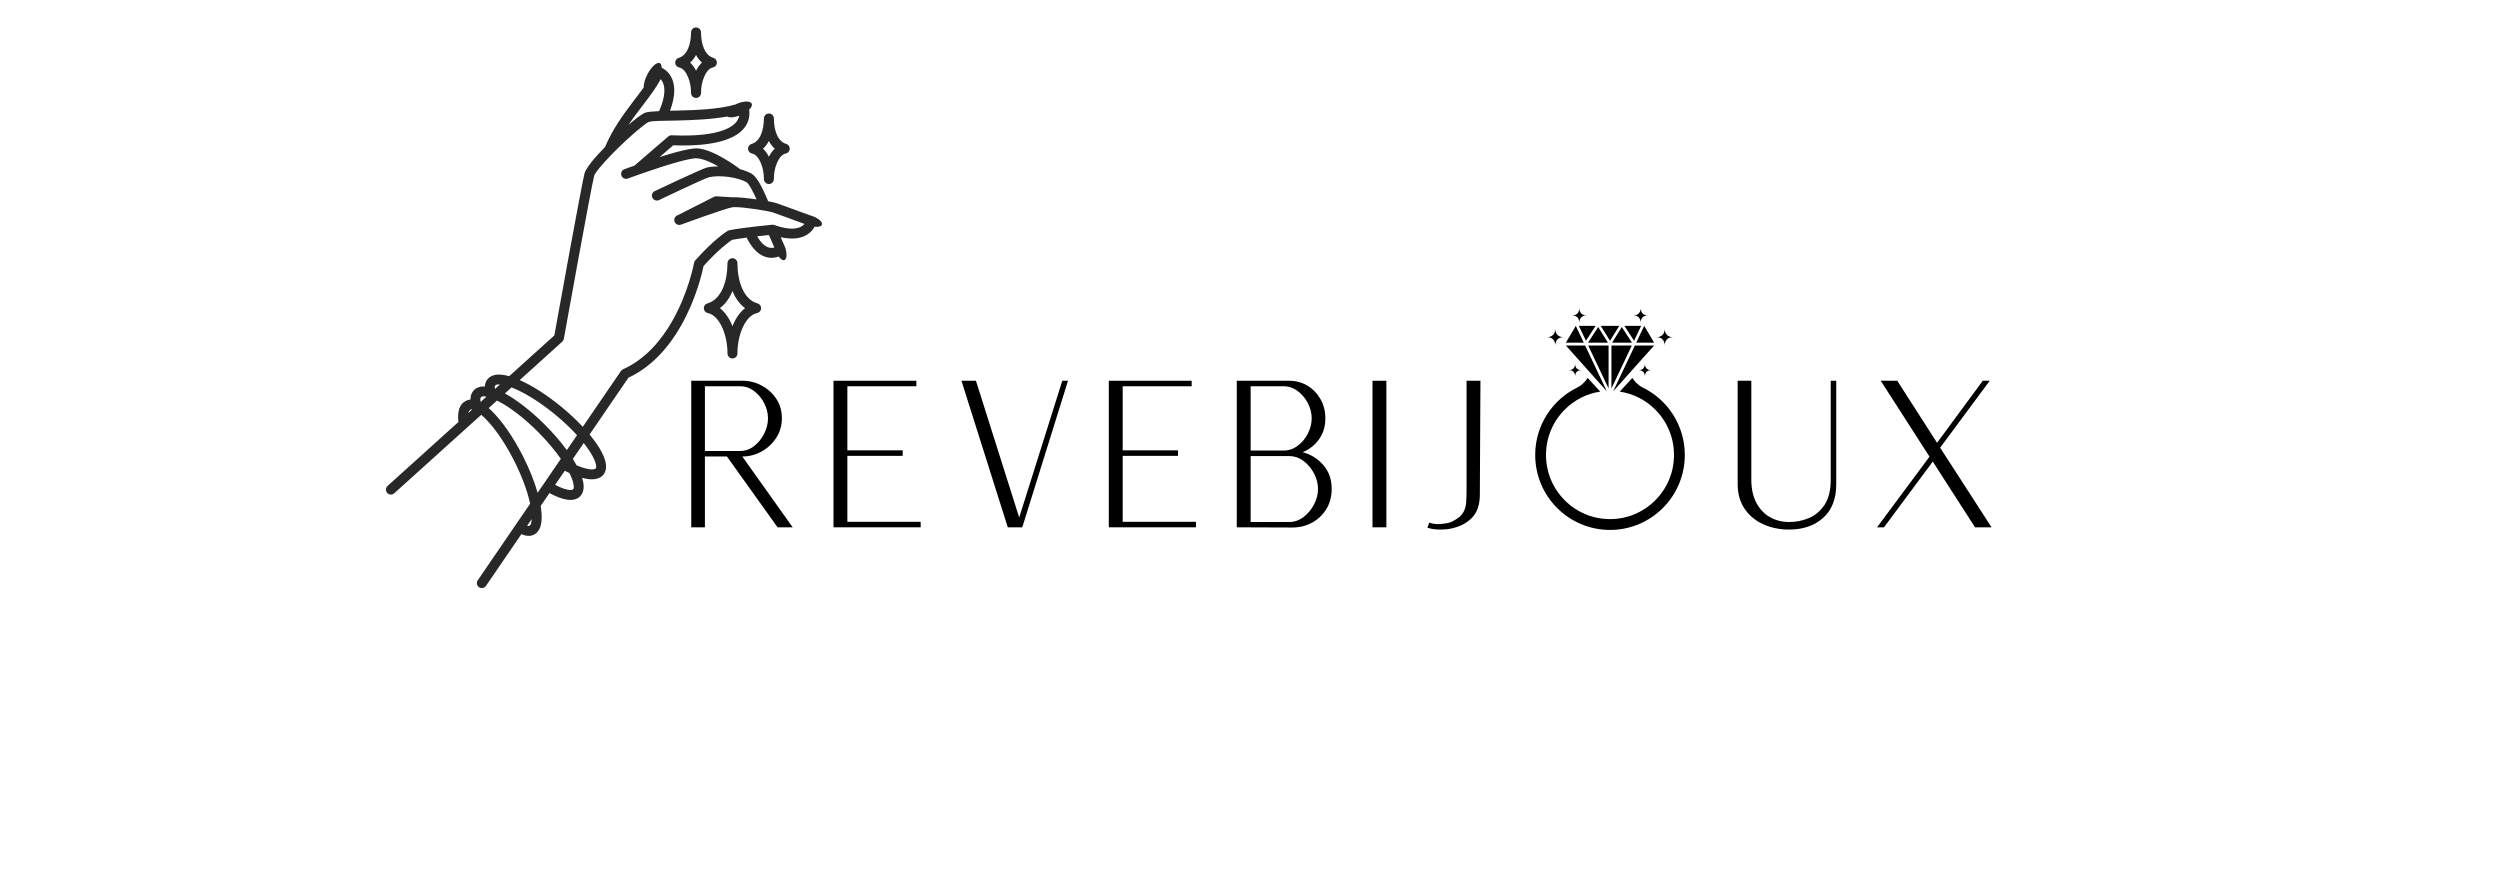 <svg version="1.0" preserveAspectRatio="xMidYMid meet" height="800" viewBox="0 0 1680 600" zoomAndPan="magnify" width="2240" xmlns:xlink="http://www.w3.org/1999/xlink" xmlns="http://www.w3.org/2000/svg"><defs><g></g><clipPath id="2d7fd503e3"><path clip-rule="nonzero" d="M 1031.656 253 L 1132.156 253 L 1132.156 356.227 L 1031.656 356.227 Z M 1031.656 253"></path></clipPath><clipPath id="c504c08ea1"><path clip-rule="nonzero" d="M 259 18.418 L 552.988 18.418 L 552.988 395.668 L 259 395.668 Z M 259 18.418"></path></clipPath></defs><rect fill-opacity="1" height="720" y="-60" fill="#ffffff" width="2016" x="-168"></rect><rect fill-opacity="1" height="720" y="-60" fill="#ffffff" width="2016" x="-168"></rect><g clip-path="url(#2d7fd503e3)"><path fill-rule="nonzero" fill-opacity="1" d="M 1103.539 260.23 C 1100.156 258.383 1098.113 255.855 1096.949 253.945 L 1088.469 263.156 C 1097.465 264.527 1105.773 268.676 1112.332 275.25 C 1120.453 283.391 1124.926 294.215 1124.926 305.73 C 1124.926 317.242 1120.453 328.066 1112.332 336.207 C 1104.207 344.352 1093.41 348.832 1081.922 348.832 C 1070.438 348.832 1059.637 344.352 1051.516 336.207 C 1043.391 328.066 1038.918 317.242 1038.918 305.727 C 1038.918 294.215 1043.391 283.387 1051.516 275.246 C 1058.066 268.68 1066.371 264.527 1075.363 263.156 L 1066.887 253.957 C 1065.723 255.863 1063.684 258.387 1060.305 260.23 C 1043.363 268.332 1031.656 285.66 1031.656 305.727 C 1031.656 333.555 1054.16 356.113 1081.922 356.113 C 1109.684 356.113 1132.188 333.555 1132.188 305.727 C 1132.188 285.66 1120.48 268.332 1103.539 260.23 Z M 1103.539 260.23" fill="#000000"></path></g><path fill-rule="nonzero" fill-opacity="1" d="M 1045.145 221.004 C 1045.195 223.633 1046.48 226.566 1050.695 226.566 C 1046.48 226.566 1045.195 229.504 1045.145 232.133 C 1045.098 229.504 1043.809 226.566 1039.594 226.566 C 1043.809 226.566 1045.098 223.633 1045.145 221.004 Z M 1045.145 221.004" fill="#000000"></path><path fill-rule="nonzero" fill-opacity="1" d="M 1058.469 244.559 C 1058.504 246.527 1059.473 248.73 1062.633 248.73 C 1059.473 248.73 1058.504 250.934 1058.469 252.902 C 1058.434 250.934 1057.469 248.73 1054.305 248.73 C 1057.469 248.73 1058.434 246.527 1058.469 244.559 Z M 1058.469 244.559" fill="#000000"></path><path fill-rule="nonzero" fill-opacity="1" d="M 1061.312 207.094 C 1061.355 209.395 1062.48 211.961 1066.172 211.961 C 1062.48 211.961 1061.355 214.531 1061.312 216.832 C 1061.27 214.531 1060.145 211.961 1056.457 211.961 C 1060.145 211.961 1061.27 209.395 1061.312 207.094 Z M 1061.312 207.094" fill="#000000"></path><path fill-rule="nonzero" fill-opacity="1" d="M 1118.699 221.004 C 1118.652 223.633 1117.363 226.566 1113.148 226.566 C 1117.363 226.566 1118.652 229.504 1118.699 232.133 C 1118.75 229.504 1120.035 226.566 1124.25 226.566 C 1120.035 226.566 1118.75 223.633 1118.699 221.004 Z M 1118.699 221.004" fill="#000000"></path><path fill-rule="nonzero" fill-opacity="1" d="M 1105.375 244.559 C 1105.34 246.527 1104.371 248.73 1101.211 248.73 C 1104.375 248.73 1105.34 250.934 1105.375 252.902 C 1105.41 250.934 1106.375 248.73 1109.539 248.73 C 1106.379 248.73 1105.41 246.527 1105.375 244.559 Z M 1105.375 244.559" fill="#000000"></path><path fill-rule="nonzero" fill-opacity="1" d="M 1102.531 207.094 C 1102.488 209.395 1101.363 211.961 1097.676 211.961 C 1101.363 211.961 1102.488 214.531 1102.531 216.832 C 1102.574 214.531 1103.699 211.961 1107.391 211.961 C 1103.699 211.961 1102.574 209.395 1102.531 207.094 Z M 1102.531 207.094" fill="#000000"></path><path fill-rule="nonzero" fill-opacity="1" d="M 1052.285 232.195 L 1079.836 263.008 L 1065.211 232.195 Z M 1052.285 232.195" fill="#000000"></path><path fill-rule="nonzero" fill-opacity="1" d="M 1084.031 262.984 L 1111.559 232.195 L 1098.637 232.195 Z M 1084.031 262.984" fill="#000000"></path><path fill-rule="nonzero" fill-opacity="1" d="M 1080.516 230.266 L 1073.98 219.754 L 1067.145 230.266 Z M 1080.516 230.266" fill="#000000"></path><path fill-rule="nonzero" fill-opacity="1" d="M 1096.699 230.266 L 1089.863 219.754 L 1083.328 230.266 Z M 1096.699 230.266" fill="#000000"></path><path fill-rule="nonzero" fill-opacity="1" d="M 1058.938 218.977 L 1052.285 230.266 L 1064.297 230.266 Z M 1058.938 218.977" fill="#000000"></path><path fill-rule="nonzero" fill-opacity="1" d="M 1111.559 230.266 L 1104.906 218.977 L 1099.551 230.266 Z M 1111.559 230.266" fill="#000000"></path><path fill-rule="nonzero" fill-opacity="1" d="M 1072.254 218.977 L 1061 218.977 L 1065.75 228.98 Z M 1072.254 218.977" fill="#000000"></path><path fill-rule="nonzero" fill-opacity="1" d="M 1088.148 218.977 L 1075.699 218.977 L 1081.922 228.984 Z M 1088.148 218.977" fill="#000000"></path><path fill-rule="nonzero" fill-opacity="1" d="M 1102.848 218.977 L 1091.594 218.977 L 1098.098 228.988 Z M 1102.848 218.977" fill="#000000"></path><path fill-rule="nonzero" fill-opacity="1" d="M 1082.887 232.195 L 1082.887 261.059 L 1096.578 232.195 Z M 1082.887 232.195" fill="#000000"></path><path fill-rule="nonzero" fill-opacity="1" d="M 1080.961 232.195 L 1067.273 232.195 L 1080.961 261.031 Z M 1080.961 232.195" fill="#000000"></path><g clip-path="url(#c504c08ea1)"><path fill-rule="evenodd" fill-opacity="1" d="M 406.574 98.797 C 411.523 87.156 418.289 77.723 424.656 69.324 C 427.43 65.652 430.137 62.195 432.547 58.828 C 432.422 56.645 433.285 53.375 435.004 50.043 C 437.684 44.836 441.457 41.434 443.426 42.445 C 444.227 42.859 444.613 43.961 444.582 45.477 C 446.105 46.184 449.18 48.027 451.223 52.082 C 453.328 56.266 454.492 63.215 450.25 74.422 C 451.637 74.387 453.074 74.352 454.547 74.316 C 467.051 74.027 482.832 73.516 494.012 70.273 C 494.285 70.137 494.566 70.004 494.848 69.879 C 499.629 67.746 504.246 67.648 505.145 69.668 C 505.633 70.758 504.934 72.246 503.434 73.719 C 503.883 76.73 503.738 81.5 500.047 86.109 C 495.098 92.293 482.684 98.746 452.418 97.637 L 443.219 105.574 C 446.699 104.465 450.23 103.398 453.523 102.488 C 460.258 100.629 466.102 99.492 469.012 99.734 C 479.746 100.641 495.074 111.938 497.473 113.75 C 500.391 114.527 502.996 115.512 504.996 116.652 C 506.602 117.57 508.562 119.906 510.324 122.895 C 512.805 127.117 515.137 132.633 516.199 135.234 C 518.523 135.664 520.41 136.082 521.484 136.43 C 525.664 137.777 537.199 142.203 544.727 144.836 C 545.176 144.957 545.645 145.102 546.113 145.266 C 550.156 146.707 552.93 149.273 552.312 150.996 C 551.887 152.195 549.914 152.668 547.395 152.355 C 546.551 153.906 545.164 155.777 542.902 157.332 C 539.516 159.656 533.898 161.465 524.633 159.41 L 527.781 166.598 C 527.957 167.004 528.051 167.434 528.062 167.855 C 528.945 171.277 528.594 174.223 527.082 174.758 C 525.996 175.148 524.559 174.176 523.297 172.387 C 521.004 173.215 517.773 173.77 514.129 172.531 C 510.301 171.23 505.758 167.828 501.746 159.676 C 498.309 160.129 494.867 160.637 491.949 161.164 C 490.094 162.395 482.926 167.488 472.805 178.746 C 471.93 183.039 467.781 201.168 457.516 219.129 C 449.688 232.809 438.328 246.336 422.301 253.824 L 396.195 291.969 C 398.777 295.082 400.957 298.07 402.656 300.836 C 405.355 305.203 406.887 309.105 407.219 312.16 C 407.531 315.031 406.867 317.348 405.457 319.051 C 403.512 321.41 399.957 322.602 395.059 321.922 C 393.859 321.754 392.566 321.477 391.18 321.094 C 391.859 323.266 392.203 325.215 392.223 326.883 C 392.266 329.77 391.379 332.008 389.805 333.57 C 387.918 335.453 384.969 336.344 381.113 335.793 C 377.871 335.332 373.809 333.82 369.254 331.348 L 363.332 339.984 C 363.426 340.484 363.5 340.977 363.574 341.461 C 364.293 346.539 364.148 350.73 363.23 353.664 C 362.363 356.422 360.832 358.277 358.863 359.281 C 357.277 360.082 355.434 360.328 353.359 359.922 C 352.422 359.738 351.422 359.41 350.367 358.934 L 326.555 393.734 C 325.512 395.258 323.43 395.652 321.906 394.609 C 320.387 393.57 319.988 391.488 321.031 389.965 L 356.246 338.504 C 356.184 338.203 356.121 337.906 356.051 337.602 C 354.234 329.527 350.598 319.68 345.438 309.52 C 340.281 299.359 334.477 290.609 329.023 284.375 C 327.098 282.16 325.223 280.266 323.449 278.773 C 323.324 278.879 323.18 278.977 323.031 279.066 L 264.93 331.492 C 263.566 332.727 261.449 332.621 260.211 331.25 C 258.969 329.883 259.086 327.77 260.449 326.531 L 308.023 283.602 C 307.68 280.117 307.859 277.43 308.422 275.387 C 309.254 272.367 310.891 270.469 313.184 269.309 C 314.082 268.852 315.082 268.574 316.152 268.496 C 316.152 268.152 316.176 267.824 316.195 267.504 C 316.402 265.219 317.238 263.406 318.57 262.074 C 320.145 260.516 322.387 259.641 325.273 259.688 C 325.449 259.688 325.637 259.695 325.816 259.707 C 325.93 257.727 326.566 256.074 327.641 254.77 C 329.055 253.066 331.203 251.977 334.078 251.746 C 336.277 251.566 339.02 251.914 342.168 252.797 L 372.516 225.41 C 374.527 214.223 391.004 123.082 392.84 116.348 C 393.496 113.957 396.859 109.27 401.676 103.977 C 403.188 102.309 404.844 100.566 406.574 98.797 Z M 357.32 348.781 L 354.246 353.27 C 354.852 353.445 355.391 353.547 355.84 353.32 C 356.645 352.914 356.871 351.867 357.113 350.578 C 357.207 350.02 357.277 349.418 357.32 348.781 Z M 334.008 269.156 L 328.391 274.227 C 329.035 274.789 329.691 275.395 330.348 276.035 C 337.082 282.602 344.773 293.434 351.402 306.496 C 355.82 315.191 359.164 323.684 361.289 331.137 L 376.895 308.336 C 372.902 302.621 367.723 296.449 361.676 290.375 C 353.633 282.301 345.406 275.77 338.301 271.52 C 336.809 270.629 335.371 269.836 334.008 269.156 Z M 379.52 316.344 L 373.047 325.801 C 375.047 326.863 376.945 327.711 378.664 328.309 C 380.531 328.957 382.176 329.32 383.543 329.273 C 384.176 329.254 384.73 329.191 385.086 328.836 C 385.73 328.199 385.625 327.133 385.449 325.832 C 385.148 323.598 384.176 320.906 382.676 317.883 C 381.645 317.406 380.594 316.895 379.52 316.344 Z M 392.266 297.719 L 384.961 308.395 C 385.898 309.883 386.75 311.328 387.512 312.727 C 389.762 313.676 391.848 314.395 393.746 314.863 C 395.695 315.344 397.391 315.559 398.77 315.387 C 399.414 315.305 399.977 315.191 400.301 314.793 C 400.871 314.098 400.676 313.047 400.371 311.77 C 399.633 308.633 397.445 304.691 394.223 300.293 C 393.609 299.449 392.953 298.59 392.266 297.719 Z M 343.762 260.355 L 339.289 264.387 C 347.316 268.785 356.996 276.211 366.418 285.66 C 372.047 291.309 376.945 297.047 380.914 302.469 L 387.762 292.457 C 383.668 287.969 378.77 283.309 373.285 278.773 C 364.492 271.516 355.672 265.809 348.191 262.266 C 346.648 261.535 345.168 260.895 343.762 260.355 Z M 496.785 77.734 C 493.387 78.996 490.242 79.195 488.676 78.312 C 477.973 80.262 465.25 80.754 454.703 81 C 445.543 81.211 438.184 81.098 435.934 81.973 C 435.027 82.328 433.473 83.469 431.473 85.043 C 426.043 89.309 417.977 96.684 411.191 103.633 C 407.367 107.555 403.938 111.34 401.656 114.344 C 400.434 115.945 399.527 117.215 399.289 118.105 C 397.34 125.242 378.895 227.715 378.895 227.715 C 378.758 228.445 378.395 229.109 377.84 229.605 L 349.254 255.402 C 357.52 259.062 367.566 265.383 377.539 273.625 C 382.812 277.98 387.566 282.453 391.629 286.801 L 417.297 249.289 C 417.652 248.781 418.133 248.379 418.695 248.125 C 433.828 241.332 444.406 228.594 451.711 215.812 C 462.852 196.316 466.418 176.613 466.418 176.613 C 466.52 176.012 466.793 175.445 467.207 174.988 C 480.246 160.32 488.98 155.133 488.98 155.133 C 489.312 154.93 489.688 154.785 490.086 154.715 C 500.715 152.727 518.879 151.016 518.879 151.016 C 519.359 150.969 519.859 151.031 520.316 151.195 C 528.531 154.125 533.836 154.117 537.266 152.793 C 538.816 152.191 539.891 151.312 540.609 150.469 C 533.199 147.824 523.246 144.02 519.434 142.789 C 515.355 141.477 498.441 138.957 493.117 139.191 C 492.805 139.27 492.48 139.305 492.148 139.289 C 487.176 140.148 461.602 149.484 458.016 150.797 L 457.598 150.953 C 455.871 151.586 453.941 150.695 453.316 148.961 C 452.68 147.23 453.566 145.309 455.305 144.676 L 455.391 144.645 L 479.777 132.273 C 480.309 132.004 480.914 131.883 481.508 131.918 L 491.949 132.578 C 494.824 132.344 501.828 133.047 508.406 133.98 C 507.344 131.566 505.977 128.691 504.551 126.277 C 503.527 124.535 502.609 122.988 501.672 122.449 C 495.848 119.121 483.727 117.438 476.555 119.082 C 473.348 119.816 442.875 134.453 442.875 134.453 C 441.207 135.25 439.203 134.547 438.414 132.883 C 437.609 131.219 438.32 129.223 439.984 128.426 C 439.984 128.426 471.73 113.332 475.055 112.57 C 477.285 112.059 479.914 111.82 482.695 111.82 C 478.121 109.18 472.855 106.766 468.449 106.395 C 465.977 106.188 461.039 107.348 455.297 108.93 C 440.871 112.914 421.906 119.98 421.906 119.98 C 420.184 120.625 418.258 119.746 417.609 118.02 C 416.965 116.289 417.84 114.363 419.57 113.719 C 419.57 113.719 422.312 112.699 426.512 111.211 C 426.625 111.07 426.762 110.938 426.895 110.816 L 449.055 91.715 C 449.699 91.16 450.531 90.871 451.379 90.91 C 468.375 91.641 479.359 90.074 486.414 87.41 C 492.074 85.273 494.91 82.527 496.129 79.816 C 496.453 79.098 496.66 78.395 496.785 77.734 Z M 317.383 275.16 C 316.957 275.07 316.559 275.09 316.207 275.27 C 315.414 275.668 315.008 276.422 314.777 277.508 Z M 326.91 266.562 C 326.699 266.523 326.492 266.488 326.293 266.461 C 324.992 266.277 323.93 266.176 323.293 266.809 C 322.656 267.445 322.75 268.512 322.93 269.812 C 322.938 269.91 322.961 270.012 322.969 270.109 Z M 335.945 258.402 C 335.883 258.398 335.82 258.395 335.758 258.391 C 334.445 258.336 333.371 258.336 332.797 259.027 C 332.359 259.559 332.434 260.344 332.57 261.27 L 332.715 261.32 Z M 492.219 240.891 C 494.066 240.891 495.555 239.391 495.555 237.547 C 495.555 231.598 496.691 225.754 498.734 220.926 C 501.047 215.484 504.395 211.27 508.801 210.379 C 510.312 210.07 511.418 208.766 511.48 207.223 C 511.531 205.676 510.52 204.297 509.031 203.883 C 504.477 202.625 500.891 198.922 498.566 193.438 C 496.66 188.973 495.609 183.367 495.555 176.832 C 495.547 174.996 494.055 173.516 492.219 173.516 C 490.375 173.516 488.887 174.996 488.875 176.832 C 488.824 183.367 487.77 188.973 485.875 193.438 C 483.539 198.922 479.953 202.625 475.398 203.883 C 473.91 204.297 472.898 205.676 472.961 207.223 C 473.012 208.766 474.117 210.07 475.629 210.379 C 480.039 211.27 483.395 215.484 485.695 220.926 C 487.738 225.754 488.875 231.598 488.875 237.547 C 488.875 239.391 490.375 240.891 492.219 240.891 Z M 492.219 219.223 C 492.848 217.617 493.566 216.098 494.348 214.691 C 496.109 211.562 498.246 208.969 500.652 207.074 C 498.191 205.23 496.016 202.762 494.23 199.703 C 493.492 198.434 492.816 197.059 492.219 195.586 C 491.617 197.059 490.938 198.434 490.199 199.703 C 488.418 202.762 486.25 205.23 483.777 207.074 C 486.188 208.969 488.324 211.562 490.086 214.691 C 490.867 216.098 491.586 217.617 492.219 219.223 Z M 516.691 157.945 C 514.762 158.145 511.98 158.438 508.844 158.801 C 511.336 163.211 513.879 165.387 516.285 166.207 C 517.848 166.738 519.266 166.629 520.371 166.336 Z M 516.691 123.668 C 518.535 123.668 520.035 122.172 520.035 120.328 C 520.035 116.488 520.766 112.719 522.078 109.605 C 523.465 106.336 525.395 103.715 528.039 103.18 C 529.551 102.871 530.656 101.566 530.719 100.023 C 530.77 98.477 529.762 97.098 528.27 96.684 C 525.508 95.922 523.383 93.633 521.965 90.309 C 520.734 87.426 520.066 83.809 520.035 79.59 C 520.027 77.754 518.535 76.273 516.691 76.273 C 514.855 76.273 513.367 77.754 513.355 79.59 C 513.312 83.809 512.648 87.426 511.43 90.309 C 510.012 93.633 507.883 95.922 505.121 96.684 C 503.633 97.098 502.621 98.477 502.672 100.023 C 502.727 101.566 503.84 102.871 505.352 103.18 C 508 103.715 509.918 106.336 511.305 109.605 C 512.625 112.719 513.344 116.488 513.344 120.328 C 513.344 122.172 514.848 123.668 516.691 123.668 Z M 516.691 105.344 C 516.848 105.043 517.004 104.746 517.172 104.457 C 518.16 102.676 519.34 101.145 520.652 99.91 C 519.309 98.715 518.117 97.238 517.098 95.492 C 516.961 95.258 516.828 95.02 516.691 94.773 C 516.566 95.02 516.43 95.258 516.293 95.492 C 515.273 97.238 514.074 98.715 512.742 99.91 C 514.055 101.145 515.223 102.676 516.223 104.457 C 516.391 104.746 516.547 105.043 516.691 105.344 Z M 442.938 74.664 C 447.312 64.613 447.031 58.625 445.25 55.086 C 444.863 54.328 444.426 53.715 443.977 53.227 C 441.34 58.199 437.715 63.184 433.691 68.488 C 430.074 73.254 426.125 78.301 422.375 83.906 C 423.676 82.777 424.926 81.734 426.074 80.797 C 429.398 78.105 432.086 76.301 433.504 75.75 C 434.965 75.18 438.352 74.867 442.938 74.664 Z M 467.738 65.828 C 469.586 65.828 471.086 64.332 471.086 62.488 C 471.086 58.652 471.816 54.879 473.129 51.77 C 474.516 48.496 476.43 45.875 479.078 45.34 C 480.602 45.035 481.703 43.727 481.758 42.184 C 481.809 40.641 480.797 39.258 479.309 38.848 C 476.555 38.082 474.422 35.793 473.012 32.469 C 471.785 29.586 471.117 25.969 471.086 21.75 C 471.062 19.914 469.574 18.434 467.738 18.434 C 465.906 18.434 464.406 19.914 464.395 21.75 C 464.363 25.969 463.695 29.586 462.465 32.469 C 461.051 35.793 458.922 38.082 456.172 38.848 C 454.68 39.258 453.66 40.641 453.723 42.184 C 453.773 43.727 454.879 45.035 456.402 45.34 C 459.039 45.875 460.965 48.496 462.352 51.77 C 463.664 54.879 464.395 58.652 464.395 62.488 C 464.395 64.332 465.895 65.828 467.738 65.828 Z M 467.738 47.508 C 467.895 47.203 468.051 46.906 468.207 46.621 C 469.211 44.84 470.387 43.305 471.691 42.07 C 470.355 40.875 469.156 39.398 468.137 37.656 C 468 37.418 467.863 37.18 467.738 36.934 C 467.605 37.18 467.469 37.418 467.332 37.656 C 466.32 39.398 465.125 40.875 463.789 42.07 C 465.094 43.305 466.27 44.84 467.262 46.621 C 467.426 46.906 467.582 47.203 467.738 47.508 Z M 467.738 47.508" fill="#282828"></path></g><g fill-opacity="1" fill="#000000"><g transform="translate(450.791, 354.353)"><g><path d="M 13.719 0 L 13.719 -98.484 L 48.281 -98.484 C 52.758 -98.484 57.008 -97.41 61.031 -95.266 C 65.062 -93.117 68.332 -90.172 70.844 -86.422 C 73.363 -82.672 74.625 -78.281 74.625 -73.25 C 74.625 -68.406 73.363 -64.035 70.844 -60.141 C 68.332 -56.254 65.039 -53.191 60.969 -50.953 C 56.906 -48.711 52.586 -47.594 48.016 -47.594 L 81.891 0 L 71.734 0 L 37.719 -47.594 L 22.906 -47.594 L 22.906 0 Z M 22.906 -51.297 L 46.5 -51.297 C 49.977 -51.297 53.133 -52.395 55.969 -54.594 C 58.801 -56.789 61.062 -59.578 62.75 -62.953 C 64.445 -66.336 65.297 -69.77 65.297 -73.25 C 65.297 -76.727 64.445 -80.113 62.75 -83.406 C 61.062 -86.695 58.801 -89.414 55.969 -91.562 C 53.133 -93.707 49.977 -94.781 46.5 -94.781 L 22.906 -94.781 Z M 22.906 -51.297"></path></g></g></g><g fill-opacity="1" fill="#000000"><g transform="translate(546.384, 354.353)"><g><path d="M 13.719 0 L 13.719 -98.484 L 69.406 -98.484 L 69.406 -94.781 L 23.047 -94.781 L 23.047 -51.719 L 60.219 -51.719 L 60.219 -48.016 L 23.047 -48.016 L 23.047 -3.703 L 72.297 -3.703 L 72.297 0 Z M 13.719 0"></path></g></g></g><g fill-opacity="1" fill="#000000"><g transform="translate(632.376, 354.353)"><g><path d="M 44.859 0 L 13.719 -98.484 L 23.453 -98.484 L 52.531 -6.578 L 81.484 -98.484 L 85.328 -98.484 L 54.594 0 Z M 44.859 0"></path></g></g></g><g fill-opacity="1" fill="#000000"><g transform="translate(731.398, 354.353)"><g><path d="M 13.719 0 L 13.719 -98.484 L 69.406 -98.484 L 69.406 -94.781 L 23.047 -94.781 L 23.047 -51.719 L 60.219 -51.719 L 60.219 -48.016 L 23.047 -48.016 L 23.047 -3.703 L 72.297 -3.703 L 72.297 0 Z M 13.719 0"></path></g></g></g><g fill-opacity="1" fill="#000000"><g transform="translate(817.39, 354.353)"><g><path d="M 13.719 0 L 13.719 -98.484 L 48.828 -98.484 C 53.492 -98.484 57.656 -97.363 61.312 -95.125 C 64.969 -92.883 67.867 -89.863 70.016 -86.062 C 72.172 -82.27 73.25 -78 73.25 -73.25 C 73.25 -67.852 71.852 -63.188 69.062 -59.25 C 66.27 -55.32 62.594 -52.398 58.031 -50.484 C 63.695 -48.922 68.359 -45.988 72.016 -41.688 C 75.672 -37.395 77.5 -32.094 77.5 -25.781 C 77.5 -20.758 76.332 -16.301 74 -12.406 C 71.664 -8.52 68.488 -5.457 64.469 -3.219 C 60.445 -0.977 55.969 0.141 51.031 0.141 Z M 23.047 -51.578 L 45.125 -51.578 C 48.602 -51.578 51.781 -52.648 54.656 -54.797 C 57.539 -56.953 59.828 -59.695 61.516 -63.031 C 63.211 -66.363 64.062 -69.77 64.062 -73.25 C 64.062 -76.727 63.211 -80.113 61.516 -83.406 C 59.828 -86.695 57.539 -89.414 54.656 -91.562 C 51.781 -93.707 48.602 -94.781 45.125 -94.781 L 23.047 -94.781 Z M 23.047 -3.562 L 48.828 -3.562 C 52.398 -3.562 55.648 -4.68 58.578 -6.922 C 61.504 -9.16 63.859 -11.973 65.641 -15.359 C 67.422 -18.742 68.312 -22.219 68.312 -25.781 C 68.312 -29.352 67.422 -32.828 65.641 -36.203 C 63.859 -39.586 61.504 -42.379 58.578 -44.578 C 55.648 -46.773 52.398 -47.875 48.828 -47.875 L 23.047 -47.875 Z M 23.047 -3.562"></path></g></g></g><g fill-opacity="1" fill="#000000"><g transform="translate(908.594, 354.353)"><g><path d="M 13.719 0 L 13.719 -98.484 L 23.047 -98.484 L 23.047 0 Z M 13.719 0"></path></g></g></g><g fill-opacity="1" fill="#000000"><g transform="translate(945.487, 354.353)"><g><path d="M 13.719 0.281 L 14.953 -3.156 C 17.234 -2.332 19.703 -2.008 22.359 -2.188 C 25.016 -2.375 27.348 -2.785 29.359 -3.422 C 33.191 -5.16 35.836 -7.082 37.297 -9.188 C 38.766 -11.289 39.586 -13.758 39.766 -16.594 C 39.953 -19.426 40.047 -22.719 40.047 -26.469 L 40.047 -98.484 L 49.375 -98.484 L 48.969 -22.078 C 48.969 -15.41 47.297 -10.289 43.953 -6.719 C 40.617 -3.156 36.254 -0.734 30.859 0.547 C 28.484 1.191 25.672 1.516 22.422 1.516 C 19.18 1.516 16.281 1.102 13.719 0.281 Z M 13.719 0.281"></path></g></g></g><g fill-opacity="1" fill="#000000"><g transform="translate(1008.591, 354.353)"><g></g></g></g><g fill-opacity="1" fill="#000000"><g transform="translate(1081.279, 354.353)"><g></g></g></g><g fill-opacity="1" fill="#000000"><g transform="translate(1153.985, 354.353)"><g><path d="M 48.281 1.516 C 41.969 1.516 36.18 0.328 30.922 -2.047 C 25.672 -4.43 21.488 -7.91 18.375 -12.484 C 15.27 -17.055 13.719 -22.633 13.719 -29.219 L 13.719 -98.484 L 22.906 -98.484 L 22.906 -32.094 C 22.906 -25.875 24.047 -20.641 26.328 -16.391 C 28.617 -12.141 31.68 -8.938 35.516 -6.781 C 39.359 -4.633 43.613 -3.562 48.281 -3.562 C 52.945 -3.562 57.406 -4.453 61.656 -6.234 C 65.906 -8.023 69.398 -11 72.141 -15.156 C 74.891 -19.32 76.266 -24.969 76.266 -32.094 L 76.266 -98.484 L 79.969 -98.484 L 79.969 -28.938 C 79.969 -19.156 77.039 -11.633 71.188 -6.375 C 65.332 -1.113 57.695 1.516 48.281 1.516 Z M 48.281 1.516"></path></g></g></g><g fill-opacity="1" fill="#000000"><g transform="translate(1247.658, 354.353)"><g><path d="M 13.719 0 L 48.969 -47.469 L 16.188 -98.484 L 27.297 -98.484 L 54.047 -56.797 L 84.766 -98.484 L 89.438 -98.484 L 56.109 -53.5 L 90.672 0 L 79.562 0 L 51.172 -44.172 L 18.375 0 Z M 13.719 0"></path></g></g></g></svg>